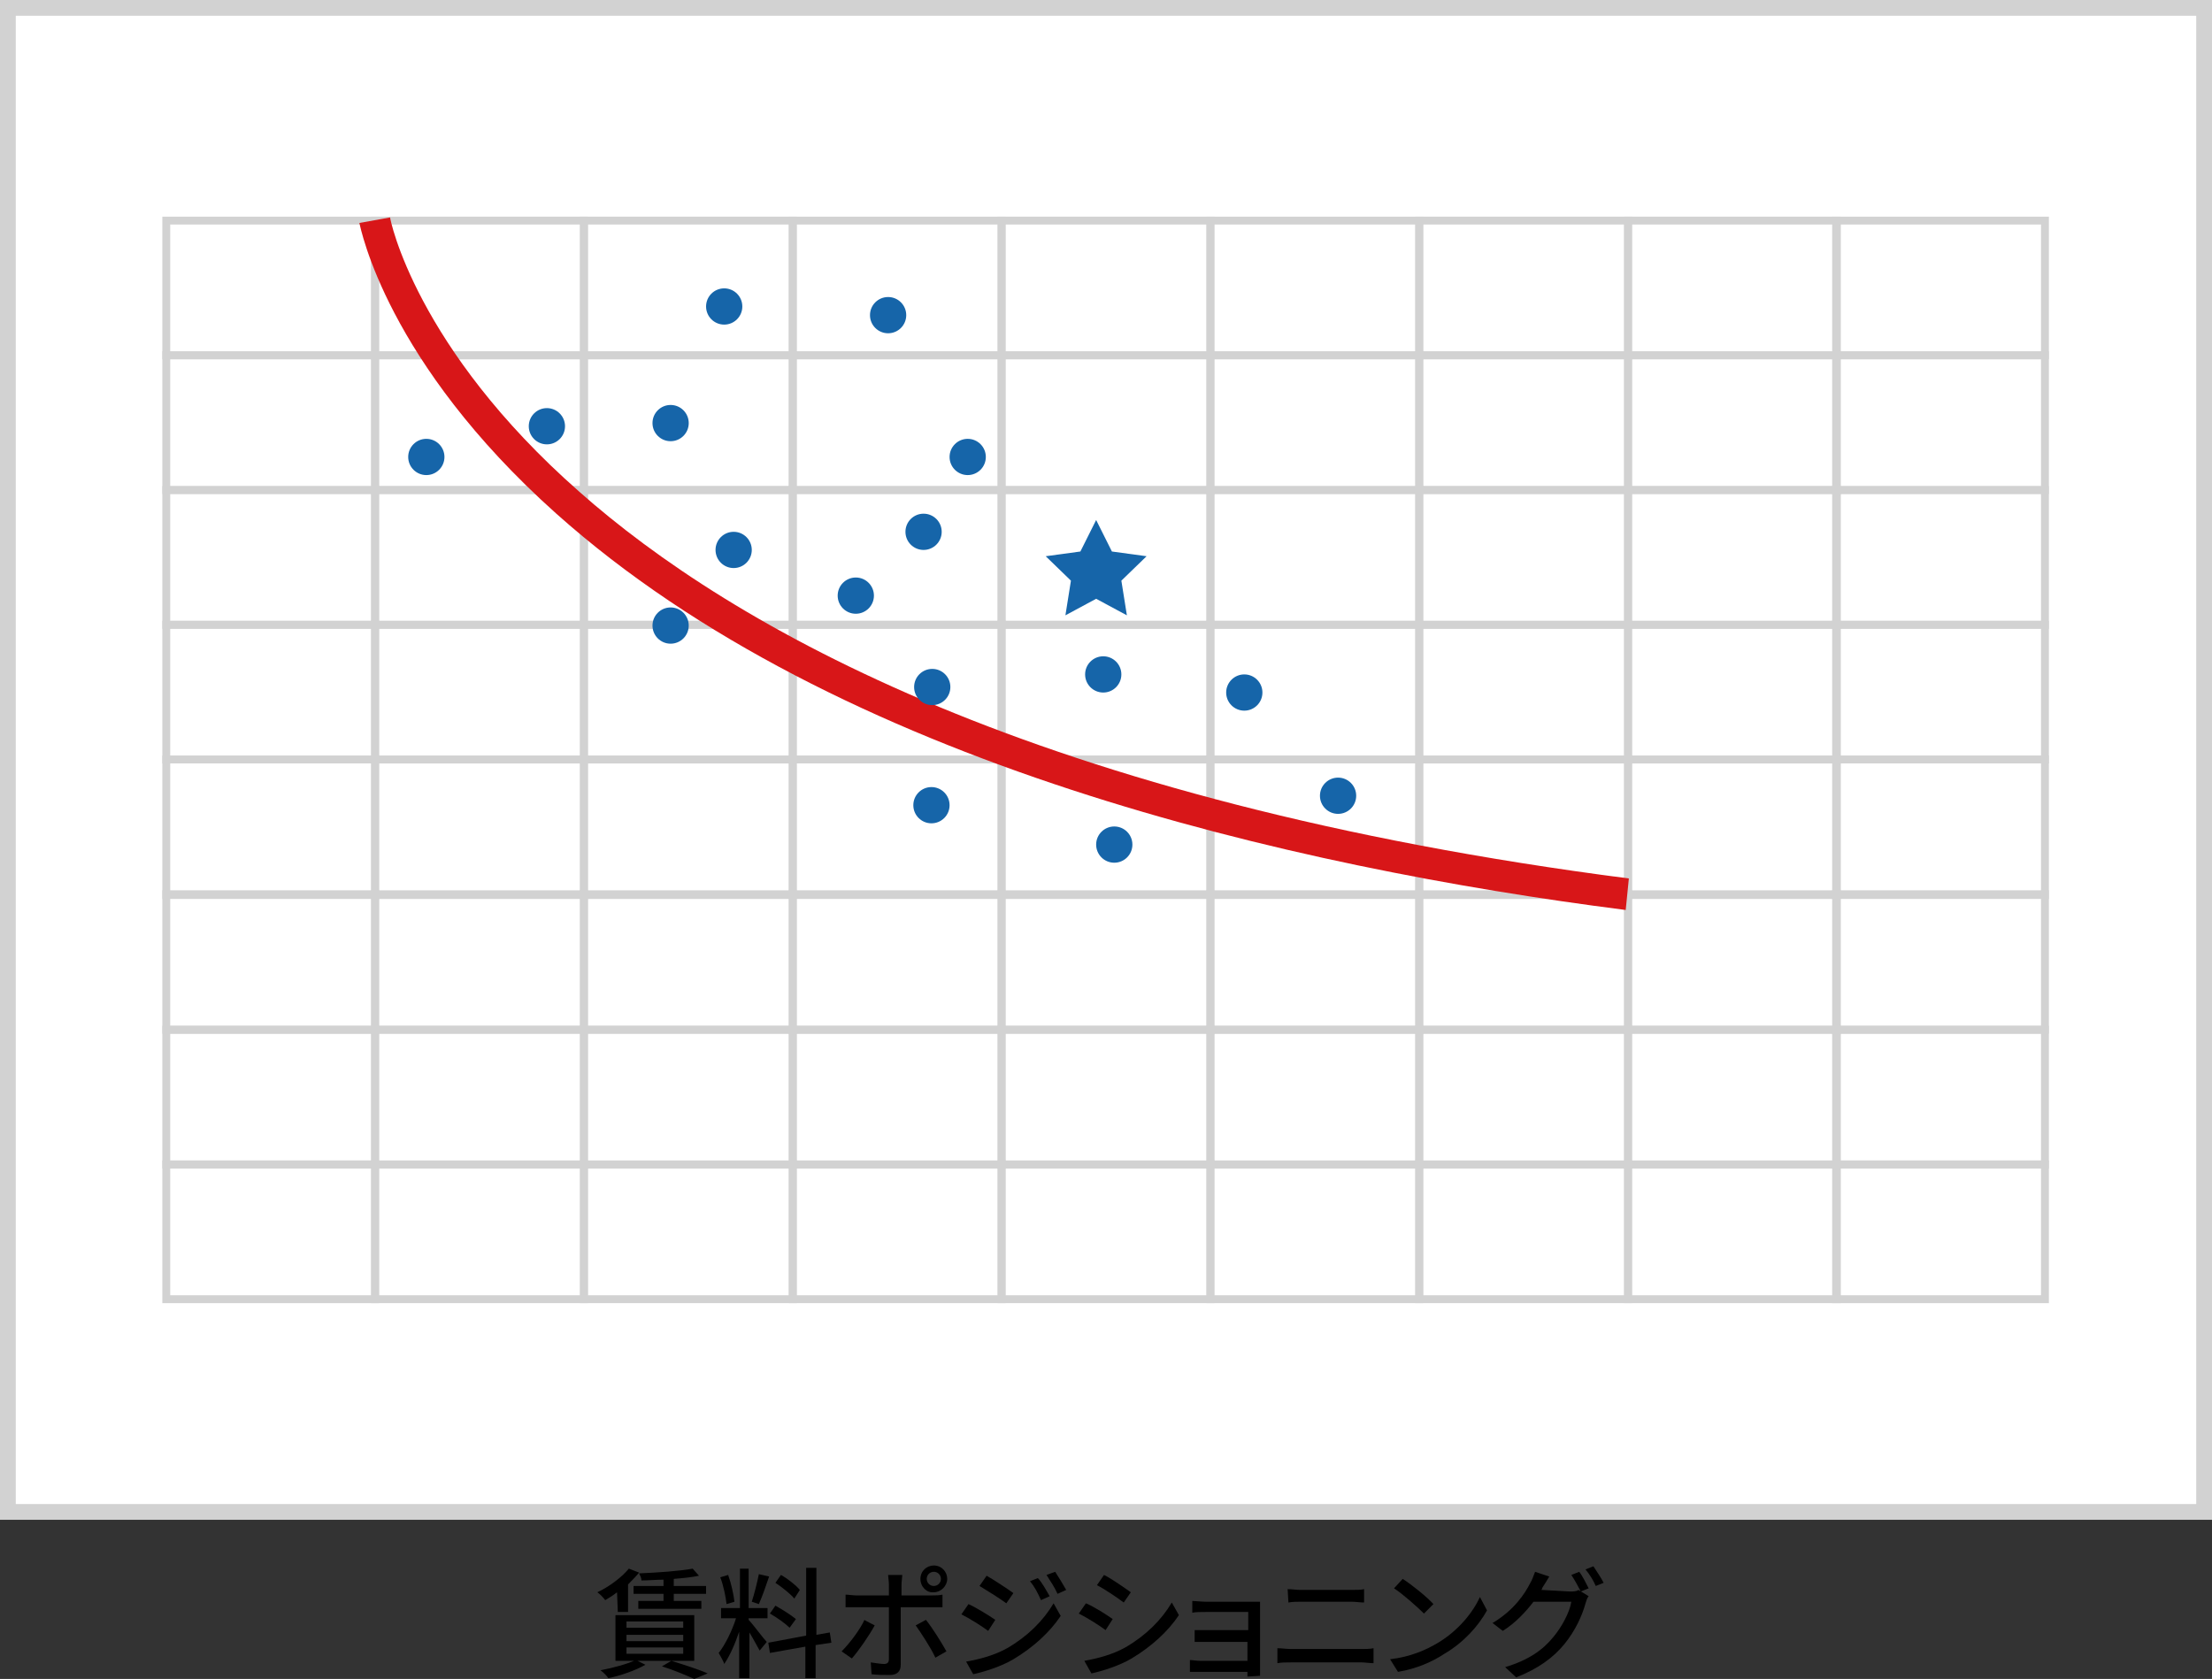 <?xml version="1.0" encoding="UTF-8"?> <svg xmlns="http://www.w3.org/2000/svg" xmlns:xlink="http://www.w3.org/1999/xlink" version="1.1" id="_レイヤー_2" x="0px" y="0px" viewBox="0 0 280.7 213.1" style="enable-background:new 0 0 280.7 213.1;" xml:space="preserve"><rect x="0" y="0" width="280.7" height="213.1" fill="#333333" stroke="none"/> <style type="text/css"> .st0{fill:#FFFFFF;} .st1{fill:#D2D2D2;} .st2{fill:#D81618;} .st3{fill:#1665A9;} </style> <g id="_レイヤー_5"> <g> <rect x="1" y="1" class="st0" width="278.7" height="190.9"></rect> <path class="st1" d="M280.7,192.9H0V0h280.7V192.9z M2,190.9h276.7V2H2V190.9z"></path> </g> <g> <g> <path class="st1" d="M48.1,45.6H20.6V27.5h27.5L48.1,45.6L48.1,45.6z M21.6,44.6h25.5V28.5H21.6L21.6,44.6L21.6,44.6z"></path> <path class="st1" d="M74.6,45.6H47.1V27.5h27.5V45.6z M48.1,44.6h25.5V28.5H48.1V44.6z"></path> <path class="st1" d="M101.1,45.6H73.6V27.5h27.5V45.6z M74.6,44.6h25.5V28.5H74.6V44.6z"></path> <path class="st1" d="M127.6,45.6h-27.5V27.5h27.5V45.6z M101.1,44.6h25.5V28.5h-25.5V44.6z"></path> <path class="st1" d="M154.1,45.6h-27.5V27.5h27.5V45.6z M127.6,44.6h25.5V28.5h-25.5V44.6z"></path> <path class="st1" d="M180.6,45.6h-27.5V27.5h27.5V45.6z M154.1,44.6h25.5V28.5h-25.5V44.6z"></path> <path class="st1" d="M207.1,45.6h-27.5V27.5h27.5V45.6z M180.6,44.6h25.5V28.5h-25.5V44.6z"></path> <path class="st1" d="M233.6,45.6h-27.5V27.5h27.5V45.6z M207.1,44.6h25.5V28.5h-25.5V44.6z"></path> <path class="st1" d="M260,45.6h-27.5V27.5H260V45.6z M233.6,44.6H259V28.5h-25.5V44.6z"></path> <path class="st1" d="M48.1,62.7H20.6V44.6h27.5L48.1,62.7L48.1,62.7z M21.6,61.7h25.5V45.6H21.6L21.6,61.7L21.6,61.7z"></path> <path class="st1" d="M74.6,62.7H47.1V44.6h27.5V62.7z M48.1,61.7h25.5V45.6H48.1V61.7z"></path> <path class="st1" d="M101.1,62.7H73.6V44.6h27.5V62.7z M74.6,61.7h25.5V45.6H74.6V61.7z"></path> <path class="st1" d="M127.6,62.7h-27.5V44.6h27.5V62.7z M101.1,61.7h25.5V45.6h-25.5V61.7z"></path> <path class="st1" d="M154.1,62.7h-27.5V44.6h27.5V62.7z M127.6,61.7h25.5V45.6h-25.5V61.7z"></path> <path class="st1" d="M180.6,62.7h-27.5V44.6h27.5V62.7z M154.1,61.7h25.5V45.6h-25.5V61.7z"></path> <path class="st1" d="M207.1,62.7h-27.5V44.6h27.5V62.7z M180.6,61.7h25.5V45.6h-25.5V61.7z"></path> <path class="st1" d="M233.6,62.7h-27.5V44.6h27.5V62.7z M207.1,61.7h25.5V45.6h-25.5V61.7z"></path> <path class="st1" d="M260,62.7h-27.5V44.6H260V62.7z M233.6,61.7H259V45.6h-25.5V61.7z"></path> <path class="st1" d="M48.1,79.8H20.6V61.7h27.5L48.1,79.8L48.1,79.8z M21.6,78.8h25.5V62.7H21.6L21.6,78.8L21.6,78.8z"></path> <path class="st1" d="M74.6,79.8H47.1V61.7h27.5V79.8z M48.1,78.8h25.5V62.7H48.1V78.8z"></path> <path class="st1" d="M101.1,79.8H73.6V61.7h27.5V79.8z M74.6,78.8h25.5V62.7H74.6V78.8z"></path> <path class="st1" d="M127.6,79.8h-27.5V61.7h27.5V79.8z M101.1,78.8h25.5V62.7h-25.5V78.8z"></path> <path class="st1" d="M154.1,79.8h-27.5V61.7h27.5V79.8z M127.6,78.8h25.5V62.7h-25.5V78.8z"></path> <path class="st1" d="M180.6,79.8h-27.5V61.7h27.5V79.8z M154.1,78.8h25.5V62.7h-25.5V78.8z"></path> <path class="st1" d="M207.1,79.8h-27.5V61.7h27.5V79.8z M180.6,78.8h25.5V62.7h-25.5V78.8z"></path> <path class="st1" d="M233.6,79.8h-27.5V61.7h27.5V79.8z M207.1,78.8h25.5V62.7h-25.5V78.8z"></path> <path class="st1" d="M260,79.8h-27.5V61.7H260V79.8z M233.6,78.8H259V62.7h-25.5V78.8z"></path> <path class="st1" d="M48.1,96.9H20.6V78.8h27.5L48.1,96.9L48.1,96.9z M21.6,95.9h25.5V79.8H21.6L21.6,95.9L21.6,95.9z"></path> <path class="st1" d="M74.6,96.9H47.1V78.8h27.5V96.9z M48.1,95.9h25.5V79.8H48.1V95.9z"></path> <path class="st1" d="M101.1,96.9H73.6V78.8h27.5V96.9z M74.6,95.9h25.5V79.8H74.6V95.9z"></path> <path class="st1" d="M127.6,96.9h-27.5V78.8h27.5V96.9z M101.1,95.9h25.5V79.8h-25.5V95.9z"></path> <path class="st1" d="M154.1,96.9h-27.5V78.8h27.5V96.9z M127.6,95.9h25.5V79.8h-25.5V95.9z"></path> <path class="st1" d="M180.6,96.9h-27.5V78.8h27.5V96.9z M154.1,95.9h25.5V79.8h-25.5V95.9z"></path> <path class="st1" d="M207.1,96.9h-27.5V78.8h27.5V96.9z M180.6,95.9h25.5V79.8h-25.5V95.9z"></path> <path class="st1" d="M233.6,96.9h-27.5V78.8h27.5V96.9z M207.1,95.9h25.5V79.8h-25.5V95.9z"></path> <path class="st1" d="M260,96.9h-27.5V78.8H260V96.9z M233.6,95.9H259V79.8h-25.5V95.9z"></path> <path class="st1" d="M48.1,114.1H20.6V95.9h27.5L48.1,114.1L48.1,114.1z M21.6,113.1h25.5V96.9H21.6L21.6,113.1L21.6,113.1z"></path> <path class="st1" d="M74.6,114.1H47.1V95.9h27.5V114.1z M48.1,113.1h25.5V96.9H48.1V113.1z"></path> <path class="st1" d="M101.1,114.1H73.6V95.9h27.5V114.1z M74.6,113.1h25.5V96.9H74.6V113.1z"></path> <path class="st1" d="M127.6,114.1h-27.5V95.9h27.5V114.1z M101.1,113.1h25.5V96.9h-25.5V113.1z"></path> <path class="st1" d="M154.1,114.1h-27.5V95.9h27.5V114.1z M127.6,113.1h25.5V96.9h-25.5V113.1z"></path> <path class="st1" d="M180.6,114.1h-27.5V95.9h27.5V114.1z M154.1,113.1h25.5V96.9h-25.5V113.1z"></path> <path class="st1" d="M207.1,114.1h-27.5V95.9h27.5V114.1z M180.6,113.1h25.5V96.9h-25.5V113.1z"></path> <path class="st1" d="M233.6,114.1h-27.5V95.9h27.5V114.1z M207.1,113.1h25.5V96.9h-25.5V113.1z"></path> <path class="st1" d="M260,114.1h-27.5V95.9H260V114.1z M233.6,113.1H259V96.9h-25.5V113.1z"></path> <path class="st1" d="M48.1,131.2H20.6V113h27.5L48.1,131.2L48.1,131.2z M21.6,130.2h25.5V114H21.6L21.6,130.2L21.6,130.2z"></path> <path class="st1" d="M74.6,131.2H47.1V113h27.5V131.2z M48.1,130.2h25.5V114H48.1V130.2z"></path> <path class="st1" d="M101.1,131.2H73.6V113h27.5V131.2z M74.6,130.2h25.5V114H74.6V130.2z"></path> <path class="st1" d="M127.6,131.2h-27.5V113h27.5V131.2z M101.1,130.2h25.5V114h-25.5V130.2z"></path> <path class="st1" d="M154.1,131.2h-27.5V113h27.5V131.2z M127.6,130.2h25.5V114h-25.5V130.2z"></path> <path class="st1" d="M180.6,131.2h-27.5V113h27.5V131.2z M154.1,130.2h25.5V114h-25.5V130.2z"></path> <path class="st1" d="M207.1,131.2h-27.5V113h27.5V131.2z M180.6,130.2h25.5V114h-25.5V130.2z"></path> <path class="st1" d="M233.6,131.2h-27.5V113h27.5V131.2z M207.1,130.2h25.5V114h-25.5V130.2z"></path> <path class="st1" d="M260,131.2h-27.5V113H260V131.2z M233.6,130.2H259V114h-25.5V130.2z"></path> <path class="st1" d="M48.1,148.3H20.6v-18.1h27.5L48.1,148.3L48.1,148.3z M21.6,147.3h25.5v-16.1H21.6L21.6,147.3L21.6,147.3z"></path> <path class="st1" d="M74.6,148.3H47.1v-18.1h27.5V148.3z M48.1,147.3h25.5v-16.1H48.1V147.3z"></path> <path class="st1" d="M101.1,148.3H73.6v-18.1h27.5V148.3z M74.6,147.3h25.5v-16.1H74.6V147.3z"></path> <path class="st1" d="M127.6,148.3h-27.5v-18.1h27.5V148.3z M101.1,147.3h25.5v-16.1h-25.5V147.3z"></path> <path class="st1" d="M154.1,148.3h-27.5v-18.1h27.5V148.3z M127.6,147.3h25.5v-16.1h-25.5V147.3z"></path> <path class="st1" d="M180.6,148.3h-27.5v-18.1h27.5V148.3z M154.1,147.3h25.5v-16.1h-25.5V147.3z"></path> <path class="st1" d="M207.1,148.3h-27.5v-18.1h27.5V148.3z M180.6,147.3h25.5v-16.1h-25.5V147.3z"></path> <path class="st1" d="M233.6,148.3h-27.5v-18.1h27.5V148.3z M207.1,147.3h25.5v-16.1h-25.5V147.3z"></path> <path class="st1" d="M260,148.3h-27.5v-18.1H260V148.3z M233.6,147.3H259v-16.1h-25.5V147.3z"></path> <path class="st1" d="M48.1,165.4H20.6v-18.1h27.5L48.1,165.4L48.1,165.4z M21.6,164.4h25.5v-16.1H21.6L21.6,164.4L21.6,164.4z"></path> <path class="st1" d="M74.6,165.4H47.1v-18.1h27.5V165.4z M48.1,164.4h25.5v-16.1H48.1V164.4z"></path> <path class="st1" d="M101.1,165.4H73.6v-18.1h27.5V165.4z M74.6,164.4h25.5v-16.1H74.6V164.4z"></path> <path class="st1" d="M127.6,165.4h-27.5v-18.1h27.5V165.4z M101.1,164.4h25.5v-16.1h-25.5V164.4z"></path> <path class="st1" d="M154.1,165.4h-27.5v-18.1h27.5V165.4z M127.6,164.4h25.5v-16.1h-25.5V164.4z"></path> <path class="st1" d="M180.6,165.4h-27.5v-18.1h27.5V165.4z M154.1,164.4h25.5v-16.1h-25.5V164.4z"></path> <path class="st1" d="M207.1,165.4h-27.5v-18.1h27.5V165.4z M180.6,164.4h25.5v-16.1h-25.5V164.4z"></path> <path class="st1" d="M233.6,165.4h-27.5v-18.1h27.5V165.4z M207.1,164.4h25.5v-16.1h-25.5V164.4z"></path> <path class="st1" d="M260,165.4h-27.5v-18.1H260V165.4z M233.6,164.4H259v-16.1h-25.5V164.4z"></path> </g> <path class="st2" d="M206.3,115.5C164.1,110.1,106.2,97,70.6,65.2C49,45.9,45.8,29,45.6,28.3l3.9-0.7c0,0.2,3.2,16.5,24,34.8 c19.3,17.1,58.1,39.4,133.2,49.1L206.3,115.5L206.3,115.5z"></path> <circle class="st3" cx="91.9" cy="38.9" r="2.3"></circle> <circle class="st3" cx="122.8" cy="58" r="2.3"></circle> <circle class="st3" cx="112.7" cy="40" r="2.3"></circle> <circle class="st3" cx="117.2" cy="67.5" r="2.3"></circle> <circle class="st3" cx="108.6" cy="75.6" r="2.3"></circle> <circle class="st3" cx="118.3" cy="87.2" r="2.3"></circle> <circle class="st3" cx="140" cy="85.6" r="2.3"></circle> <circle class="st3" cx="169.8" cy="101" r="2.3"></circle> <circle class="st3" cx="157.9" cy="87.9" r="2.3"></circle> <circle class="st3" cx="141.4" cy="107.2" r="2.3"></circle> <circle class="st3" cx="118.2" cy="102.2" r="2.3"></circle> <circle class="st3" cx="93.1" cy="69.8" r="2.3"></circle> <circle class="st3" cx="85.1" cy="79.4" r="2.3"></circle> <circle class="st3" cx="85.1" cy="53.7" r="2.3"></circle> <circle class="st3" cx="69.4" cy="54.1" r="2.3"></circle> <circle class="st3" cx="54.1" cy="58" r="2.3"></circle> <polygon class="st3" points="139.1,66 141.1,70 145.5,70.6 142.3,73.7 143,78.1 139.1,76 135.2,78.1 135.9,73.7 132.7,70.6 137.1,70 "></polygon> </g> <g> <path d="M78.3,202.1c-0.5,0.4-1,0.7-1.5,1c-0.2-0.3-0.7-0.8-1-1c1.5-0.7,3.1-1.9,4-3l1.3,0.5c-0.4,0.5-0.9,1-1.4,1.5v3.5h-1.3 L78.3,202.1L78.3,202.1z M81.9,211.3c-1.2,0.7-3.2,1.4-4.7,1.7c-0.2-0.3-0.7-0.8-1-1c1.6-0.3,3.4-0.8,4.5-1.3L81.9,211.3 L81.9,211.3z M78.1,205h10v5.8h-10V205z M79.5,206.6h7.2v-0.8h-7.2V206.6z M79.5,208.3h7.2v-0.8h-7.2V208.3z M79.5,209.9h7.2v-0.8 h-7.2V209.9z M84.2,200.5c-0.9,0-1.9,0.1-2.8,0.1c0-0.3-0.2-0.7-0.3-0.9c2.4-0.1,5.2-0.3,6.8-0.6l0.8,0.9c-0.9,0.2-2,0.3-3.2,0.4 v0.9h4.1v1h-4.1v0.9h3.5v1H81v-1h3.2v-0.9h-3.8v-1h3.8V200.5z M85.2,210.8c1.6,0.5,3.5,1.1,4.6,1.6l-1.7,0.7 c-0.9-0.4-2.5-1.1-4.1-1.6L85.2,210.8L85.2,210.8z"></path> <path d="M95,205.6c0.5,0.5,1.9,2.4,2.3,2.8l-0.9,1.1c-0.3-0.5-0.8-1.5-1.3-2.3v5.8h-1.3v-5.9c-0.5,1.5-1.2,3.1-1.9,4.1 c-0.1-0.4-0.5-1-0.7-1.4c0.8-1,1.7-2.8,2.2-4.4h-1.9v-1.3h2.4v-5H95v5h2.4v1.3H95C95,205.4,95,205.6,95,205.6z M92.2,203.6 c-0.1-0.9-0.4-2.4-0.8-3.4l1-0.3c0.4,1.1,0.7,2.5,0.8,3.4L92.2,203.6L92.2,203.6z M97.6,200.1c-0.4,1.2-0.9,2.6-1.3,3.5l-0.9-0.3 c0.3-0.9,0.7-2.5,0.9-3.5L97.6,200.1z M103.5,208.8v4.2h-1.3v-4l-4.5,0.8l-0.2-1.3l4.8-0.9V199h1.3v8.5l1.7-0.3l0.2,1.3 L103.5,208.8L103.5,208.8z M100.2,206.6c-0.5-0.5-1.6-1.3-2.5-1.8l0.7-1c0.9,0.5,2,1.2,2.6,1.7L100.2,206.6L100.2,206.6z M100.8,202.9c-0.5-0.6-1.5-1.4-2.4-2l0.7-1c0.9,0.5,1.9,1.3,2.4,1.9L100.8,202.9z"></path> <path d="M111,206.3c-0.7,1.3-2.1,3.3-2.9,4.2l-1.3-0.9c1-1,2.3-2.7,2.9-4C109.6,205.6,111,206.3,111,206.3z M114.3,204v7.3 c0,0.8-0.4,1.3-1.4,1.3c-0.7,0-1.6,0-2.3-0.1l-0.1-1.5c0.7,0.1,1.3,0.2,1.7,0.2s0.6-0.2,0.6-0.6V204h-4.1c-0.5,0-1,0-1.4,0v-1.6 c0.4,0,0.9,0.1,1.4,0.1h4.1v-1.4c0-0.4-0.1-1-0.1-1.2h1.8c0,0.2-0.1,0.9-0.1,1.2v1.4h3.8c0.4,0,1,0,1.4-0.1v1.6c-0.4,0-1,0-1.3,0 L114.3,204L114.3,204z M117.5,205.6c0.8,1,2,2.9,2.6,4l-1.4,0.8c-0.6-1.3-1.8-3.1-2.5-4.1L117.5,205.6L117.5,205.6z M116.8,200.4 c0-1,0.8-1.7,1.7-1.7c1,0,1.7,0.8,1.7,1.7s-0.8,1.7-1.7,1.7C117.6,202.2,116.8,201.4,116.8,200.4z M117.6,200.4 c0,0.5,0.4,0.9,0.9,0.9s0.9-0.4,0.9-0.9c0-0.5-0.4-0.9-0.9-0.9S117.6,199.9,117.6,200.4z"></path> <path d="M126.3,205.6l-0.9,1.4c-0.8-0.6-2.4-1.6-3.4-2.1l0.9-1.3C123.8,204,125.6,205.1,126.3,205.6L126.3,205.6z M127.8,209.2 c2.6-1.5,4.6-3.5,5.9-5.7l0.9,1.6c-1.4,2.1-3.5,4-6,5.5c-1.5,0.9-3.7,1.6-5.1,1.9l-0.9-1.6C124.3,210.6,126.2,210.1,127.8,209.2 L127.8,209.2z M128.6,202.2l-0.9,1.3c-0.8-0.6-2.4-1.6-3.4-2.2l0.9-1.3C126.1,200.5,127.9,201.7,128.6,202.2z M133.2,202.6 l-1.1,0.5c-0.4-0.9-0.8-1.7-1.4-2.4l1-0.4C132.2,200.8,132.8,201.9,133.2,202.6z M135.3,201.8l-1.1,0.5c-0.4-0.9-0.9-1.6-1.4-2.4 l1.1-0.4C134.3,200.1,134.9,201.1,135.3,201.8L135.3,201.8z"></path> <path d="M141.2,205.5l-0.9,1.4c-0.8-0.6-2.4-1.6-3.4-2.1l0.9-1.3C138.8,203.9,140.5,205,141.2,205.5L141.2,205.5z M142.8,209.1 c2.6-1.5,4.6-3.5,5.9-5.7l0.9,1.6c-1.4,2.1-3.5,4-6,5.5c-1.5,0.9-3.7,1.6-5.1,1.9l-0.9-1.6C139.3,210.5,141.2,210,142.8,209.1 L142.8,209.1z M143.5,202.1l-0.9,1.3c-0.8-0.6-2.4-1.7-3.4-2.2l0.9-1.3C141.1,200.4,142.8,201.6,143.5,202.1L143.5,202.1z"></path> <path d="M158.3,212.8c0-0.1,0-0.4,0-0.6h-6c-0.5,0-1,0-1.3,0v-1.5c0.3,0,0.8,0.1,1.3,0.1h6v-2.4h-5.2c-0.6,0-1.2,0-1.5,0v-1.5 c0.4,0,1,0,1.5,0h5.3v-2.3h-5.4c-0.5,0-1.4,0-1.7,0.1v-1.5c0.3,0,1.2,0.1,1.7,0.1h5.9c0.4,0,0.8,0,1,0c0,0.2,0,0.6,0,0.9v7.6 c0,0.2,0,0.7,0,0.9L158.3,212.8L158.3,212.8z"></path> <path d="M162.1,209.2c0.5,0,1.2,0.1,1.7,0.1h9c0.5,0,1,0,1.5-0.1v1.9c-0.5,0-1.1-0.1-1.5-0.1h-9c-0.6,0-1.2,0-1.7,0.1V209.2z M163.4,201.7c0.5,0,1.1,0.1,1.6,0.1h6.5c0.6,0,1.2,0,1.6-0.1v1.7c-0.4,0-1.1-0.1-1.6-0.1h-6.4c-0.5,0-1.1,0-1.6,0.1L163.4,201.7 L163.4,201.7z"></path> <path d="M182.5,208.5c2.5-1.5,4.4-3.8,5.3-5.8l0.9,1.7c-1.1,2-3,4.1-5.4,5.5c-1.5,1-3.5,1.9-5.9,2.3l-1-1.6 C179,210.3,181,209.4,182.5,208.5L182.5,208.5z M181.9,203.6l-1.2,1.2c-0.8-0.8-2.7-2.5-3.8-3.2l1.1-1.2 C179.1,201.1,181.1,202.7,181.9,203.6z"></path> <path d="M199.2,202c0.4,0,0.9,0,1.1-0.2l1.3,0.8c-0.2,0.2-0.3,0.6-0.4,0.9c-0.4,1.5-1.3,3.5-2.7,5.2c-1.4,1.7-3.3,3.1-6.1,4.2 l-1.4-1.3c3-0.9,4.8-2.2,6.1-3.8c1.1-1.3,2.1-3.2,2.3-4.5h-4.8c-1,1.3-2.3,2.7-3.9,3.7l-1.3-1c2.7-1.6,4.1-3.7,4.8-5.1 c0.2-0.3,0.4-0.9,0.6-1.4l1.8,0.6c-0.3,0.5-0.6,1-0.8,1.3c-0.1,0.1-0.1,0.3-0.2,0.4L199.2,202L199.2,202z M200.4,199.5 c0.4,0.5,0.9,1.5,1.2,2.1l-1,0.4c-0.3-0.6-0.8-1.5-1.2-2.1L200.4,199.5L200.4,199.5z M202.2,198.8c0.4,0.6,1,1.5,1.3,2.1l-1,0.4 c-0.3-0.7-0.8-1.5-1.3-2.1L202.2,198.8z"></path> </g> </g> </svg> 